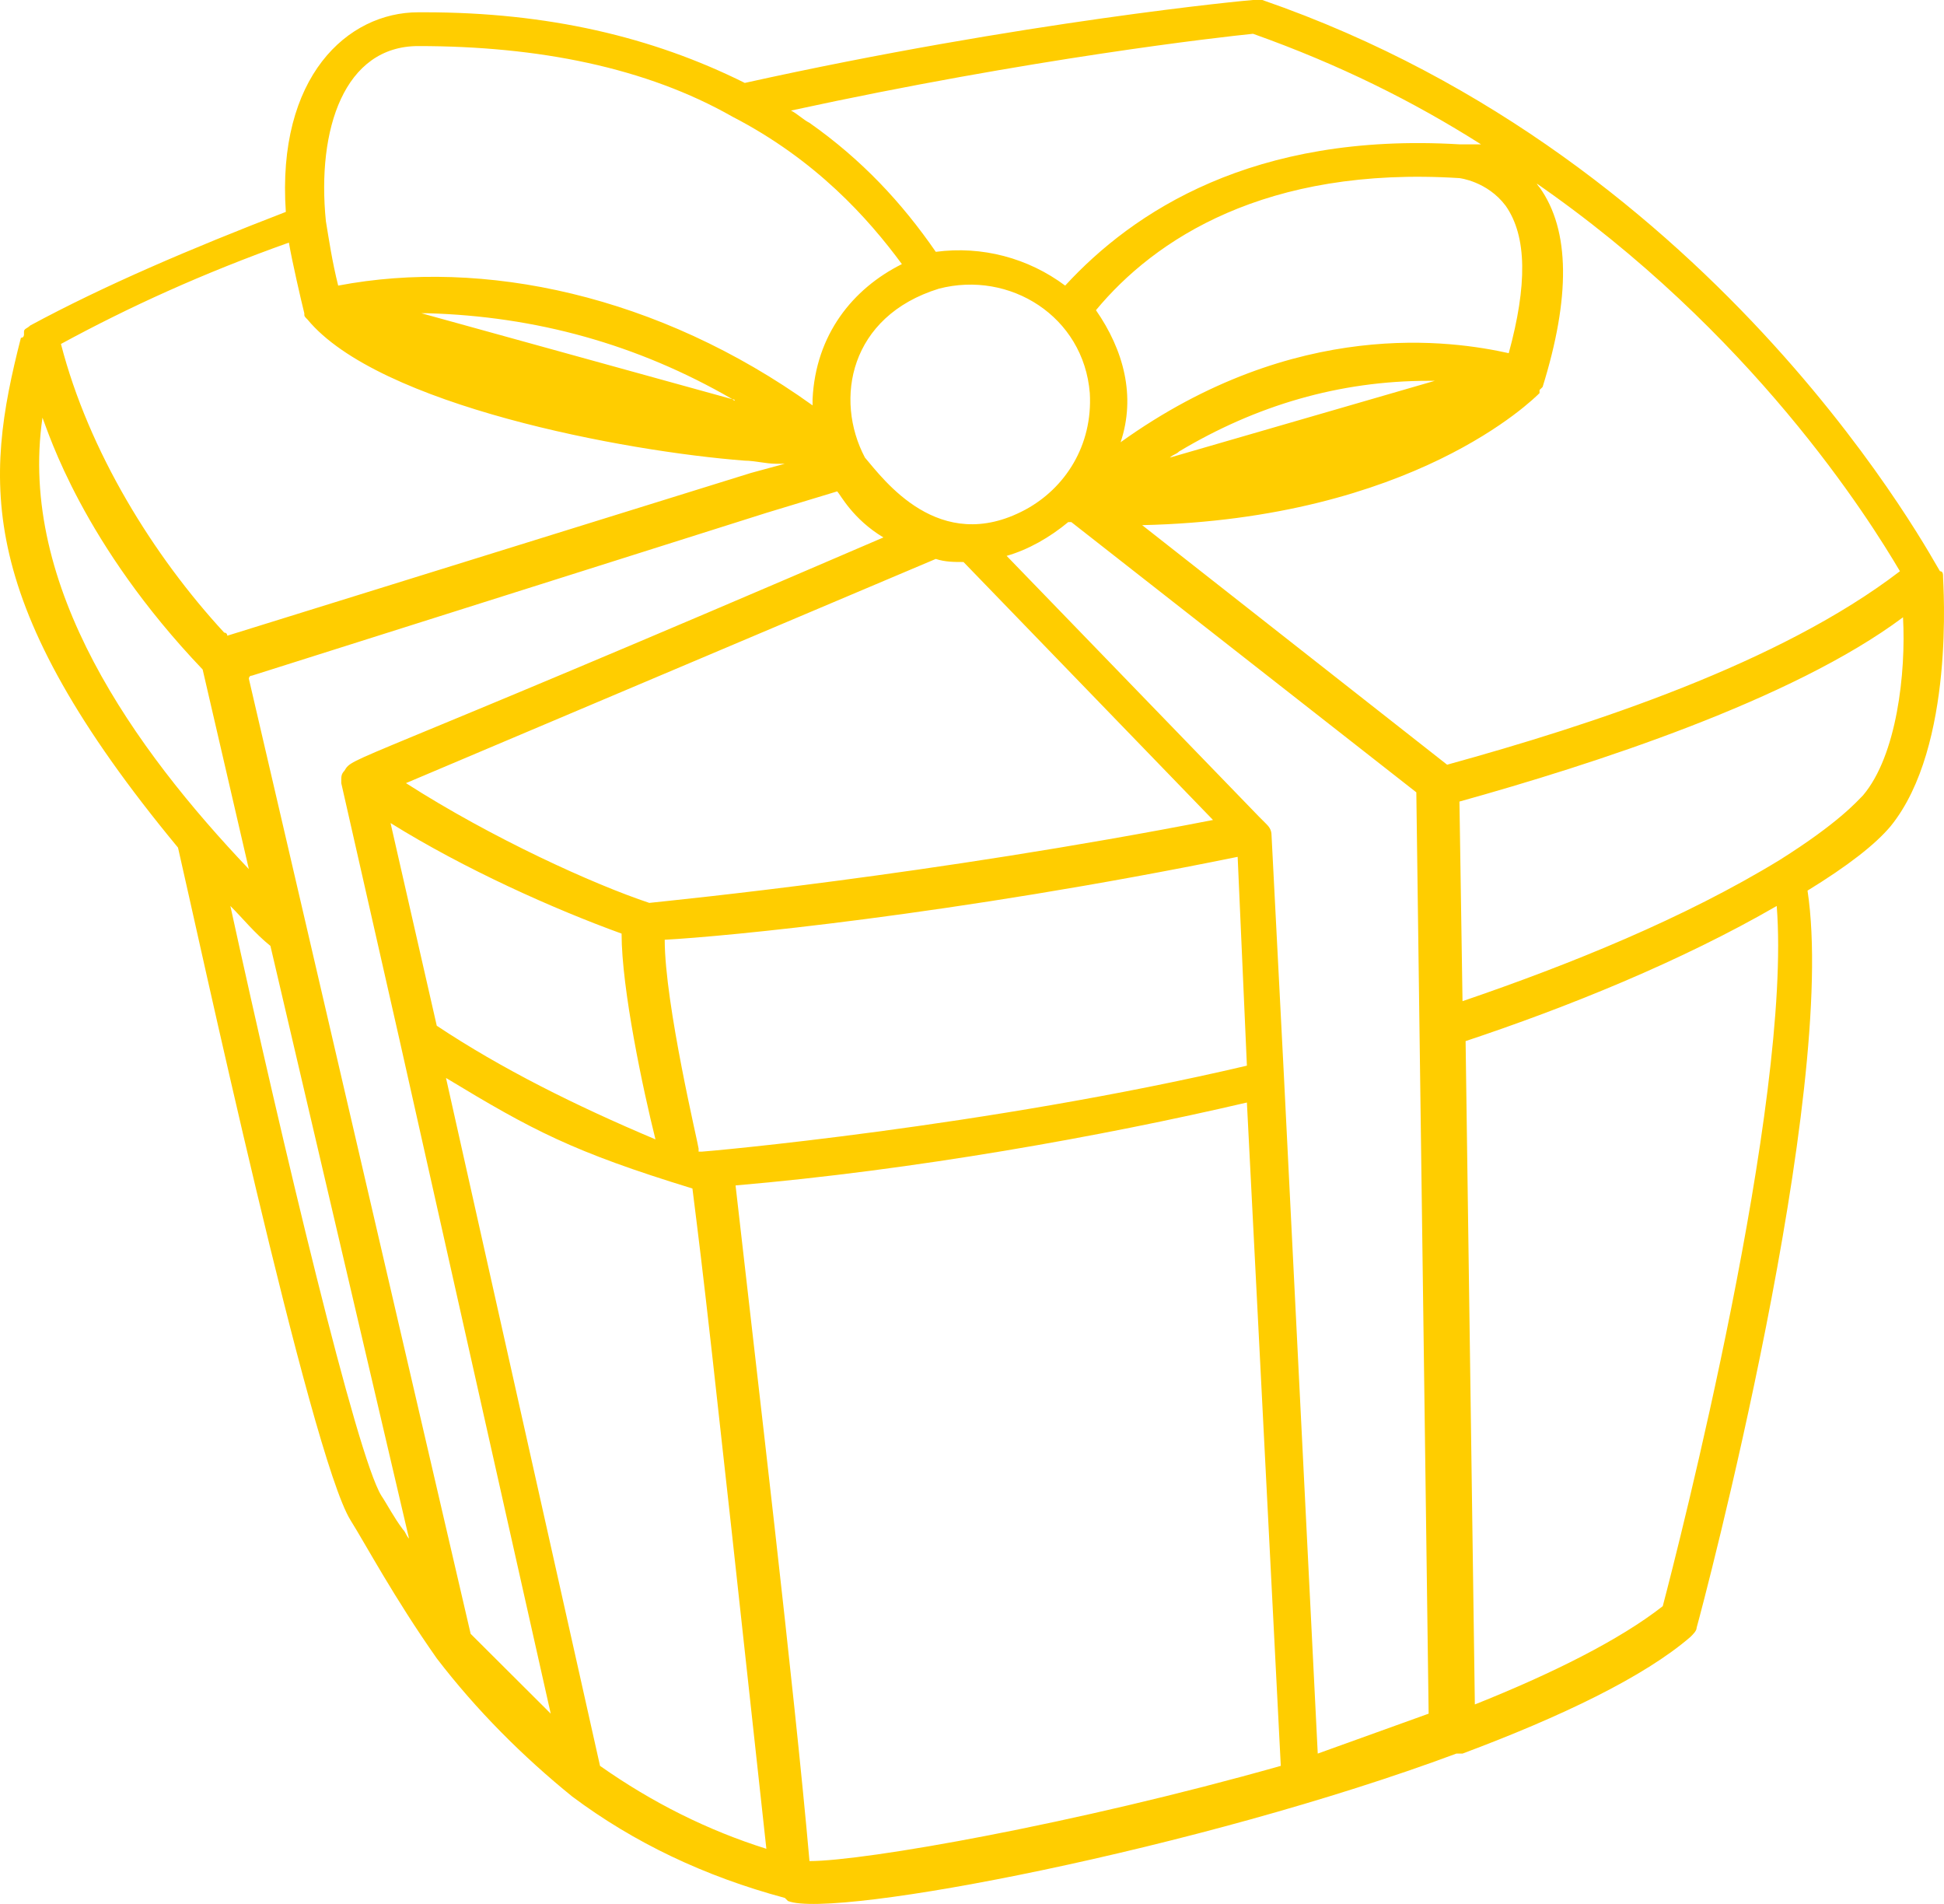 <svg width="144" height="141" viewBox="0 0 144 141" fill="none" xmlns="http://www.w3.org/2000/svg">
<path d="M143.931 42.758C143.931 42.53 143.931 42.758 143.931 42.758C143.931 42.53 143.931 42.303 143.702 42.303C143.474 42.075 127.73 11.827 93.504 0C93.276 0 93.047 0 92.819 0C92.591 0 75.706 1.592 55.17 6.141C48.325 2.729 40.567 0.91 31.44 0.91C31.212 0.91 31.212 0.91 30.984 0.91C25.736 0.91 20.488 5.686 21.172 15.693C14.099 18.422 7.71 21.151 2.234 24.108C2.006 24.336 1.777 24.336 1.777 24.563C1.777 24.563 1.777 24.563 1.777 24.791C1.777 24.791 1.777 25.018 1.549 25.018C-1.189 35.707 -1.873 44.577 13.186 62.772C14.555 68.686 22.998 107.804 25.964 112.581C27.105 114.4 29.158 118.267 32.353 122.815C35.319 126.682 38.742 130.093 42.392 133.05C46.956 136.461 52.204 138.963 58.137 140.555L58.365 140.783C61.787 142.147 88.94 136.916 107.879 129.866H108.107H108.335C115.637 127.136 121.798 124.18 125.22 121.223C125.448 120.996 125.677 120.768 125.677 120.541C126.133 118.949 136.173 80.967 133.891 65.956C136.857 64.137 138.911 62.545 140.052 61.18C144.843 55.267 143.931 43.213 143.931 42.758ZM140.736 42.303C131.837 49.126 117.919 53.675 107.194 56.632L84.605 38.891C104.684 38.437 113.583 29.567 114.04 29.112C114.04 29.112 114.04 29.112 114.04 28.884L114.268 28.657C116.321 22.061 116.321 17.058 114.04 13.873C113.811 13.646 113.811 13.419 113.583 13.419C129.784 24.563 138.454 38.437 140.736 42.303ZM51.976 85.288H51.748V85.061C51.748 84.834 49.238 74.371 49.238 69.595C53.573 69.368 70.458 67.776 91.678 63.455L92.363 78.92C72.968 83.469 52.204 85.288 51.976 85.288ZM22.541 23.198C22.541 23.426 22.541 23.426 22.77 23.653C28.017 30.021 46.272 33.433 55.17 34.115C55.855 34.115 56.768 34.343 57.452 34.343C57.68 34.343 57.908 34.343 58.137 34.343L55.627 35.025L16.837 47.079C16.837 47.079 16.837 46.852 16.609 46.852C11.361 41.166 6.569 33.433 4.515 25.473C9.535 22.744 15.011 20.242 21.4 17.967C21.629 19.332 22.313 22.289 22.541 23.198ZM54.258 29.567C54.486 29.567 54.486 29.794 54.258 29.567L31.212 23.198C31.44 23.198 31.44 23.198 31.668 23.198C39.654 23.426 47.184 25.473 54.258 29.567ZM46.043 69.14C46.043 69.14 46.272 69.14 46.043 69.14C46.043 73.234 47.641 80.74 48.553 84.379C42.621 81.877 37.145 79.148 32.353 75.963L28.93 60.953C34.406 64.364 41.023 67.321 46.043 69.14ZM65.438 39.801C25.279 57.086 26.192 55.949 25.508 57.086C25.279 57.314 25.279 57.541 25.279 57.769V57.996L29.615 77.101L40.795 126.909L34.863 120.996L22.77 68.913L18.434 50.263C18.434 50.263 18.434 50.036 18.662 50.036L56.768 37.982L62.016 36.39C62.244 36.617 63.157 38.437 65.438 39.801ZM48.097 66.866C43.99 65.501 36.46 62.09 30.071 57.996L69.317 41.393C70.002 41.621 70.686 41.621 71.371 41.621L89.853 60.725C68.861 64.819 50.151 66.639 48.097 66.866ZM75.934 37.754C69.545 41.166 65.438 35.48 64.069 33.888C61.787 29.567 62.928 23.426 69.545 21.379C74.793 20.014 80.27 23.426 80.726 29.112C80.954 32.978 78.901 36.162 75.934 37.754ZM81.182 22.971C85.518 17.74 93.732 12.281 108.107 13.191C108.107 13.191 110.161 13.419 111.53 15.238C113.127 17.512 113.127 21.151 111.758 26.155C107.651 25.245 96.014 23.426 83.008 32.751C84.149 29.339 83.236 25.928 81.182 22.971ZM86.659 33.888C86.887 33.66 87.115 33.66 87.343 33.433C93.047 30.021 99.208 28.202 105.825 28.202C106.053 28.202 106.282 28.202 106.282 28.202L86.659 33.888ZM92.819 2.502C99.208 4.776 104.684 7.505 109.704 10.689H109.476C109.248 10.689 109.248 10.689 109.02 10.689H108.792H108.563C108.563 10.689 108.563 10.689 108.335 10.689H108.107C92.819 9.78 83.92 15.693 78.901 21.151C76.162 19.105 72.74 18.195 69.317 18.65C66.807 15.011 63.841 11.827 59.962 9.097C59.506 8.87 59.049 8.415 58.593 8.188C76.391 4.321 90.537 2.729 92.819 2.502ZM30.984 3.412C39.883 3.412 47.869 5.004 54.258 8.643C60.418 11.827 64.297 16.148 66.807 19.559C63.157 21.379 60.418 24.791 60.19 29.567V30.021C48.781 21.834 35.776 19.105 25.051 21.151C24.595 19.332 24.367 17.74 24.139 16.375C23.454 9.552 25.508 3.412 30.984 3.412ZM3.146 30.931C3.146 31.159 3.146 31.159 3.146 30.931C3.375 31.159 3.375 31.159 3.146 30.931C3.375 31.159 3.375 31.159 3.146 30.931C3.603 32.068 6.113 40.256 15.011 49.581L18.434 64.364C9.992 55.494 1.321 43.44 3.146 30.931ZM28.246 110.761C26.42 107.804 20.944 84.834 17.065 67.094C17.978 68.003 18.89 69.14 20.031 70.05L30.299 113.945C30.071 113.718 30.071 113.49 29.843 113.263C29.158 112.353 28.702 111.443 28.246 110.761ZM44.446 130.775L33.037 79.83C39.426 83.696 42.392 85.288 51.291 88.017C52.204 95.296 52.432 97.115 56.768 136.916C52.432 135.552 48.325 133.505 44.446 130.775ZM59.962 137.826C58.821 124.862 56.083 101.891 54.486 87.79C67.72 86.653 81.639 84.151 92.363 81.649L94.873 130.775C79.585 135.097 64.069 137.826 59.962 137.826ZM97.611 129.866L95.101 79.603L94.188 61.862C94.188 61.408 93.96 61.18 93.732 60.953L93.276 60.498L74.565 41.166C76.162 40.711 77.76 39.801 79.129 38.664H79.357L104.913 58.678L105.141 75.736L105.825 126.909L97.611 129.866ZM123.167 118.949C119.972 121.451 114.952 123.952 109.248 126.227L108.563 77.101C116.093 74.599 124.536 71.187 131.609 67.094C132.75 81.649 124.307 114.628 123.167 118.949ZM137.998 58.906C137.542 59.361 136.173 60.953 131.837 63.682C124.764 68.003 116.321 71.415 108.335 74.144L108.107 59.361C117.919 56.631 132.75 51.855 140.964 45.715C141.192 49.808 140.508 55.949 137.998 58.906Z" fill="#FFCD00"/>
</svg>
